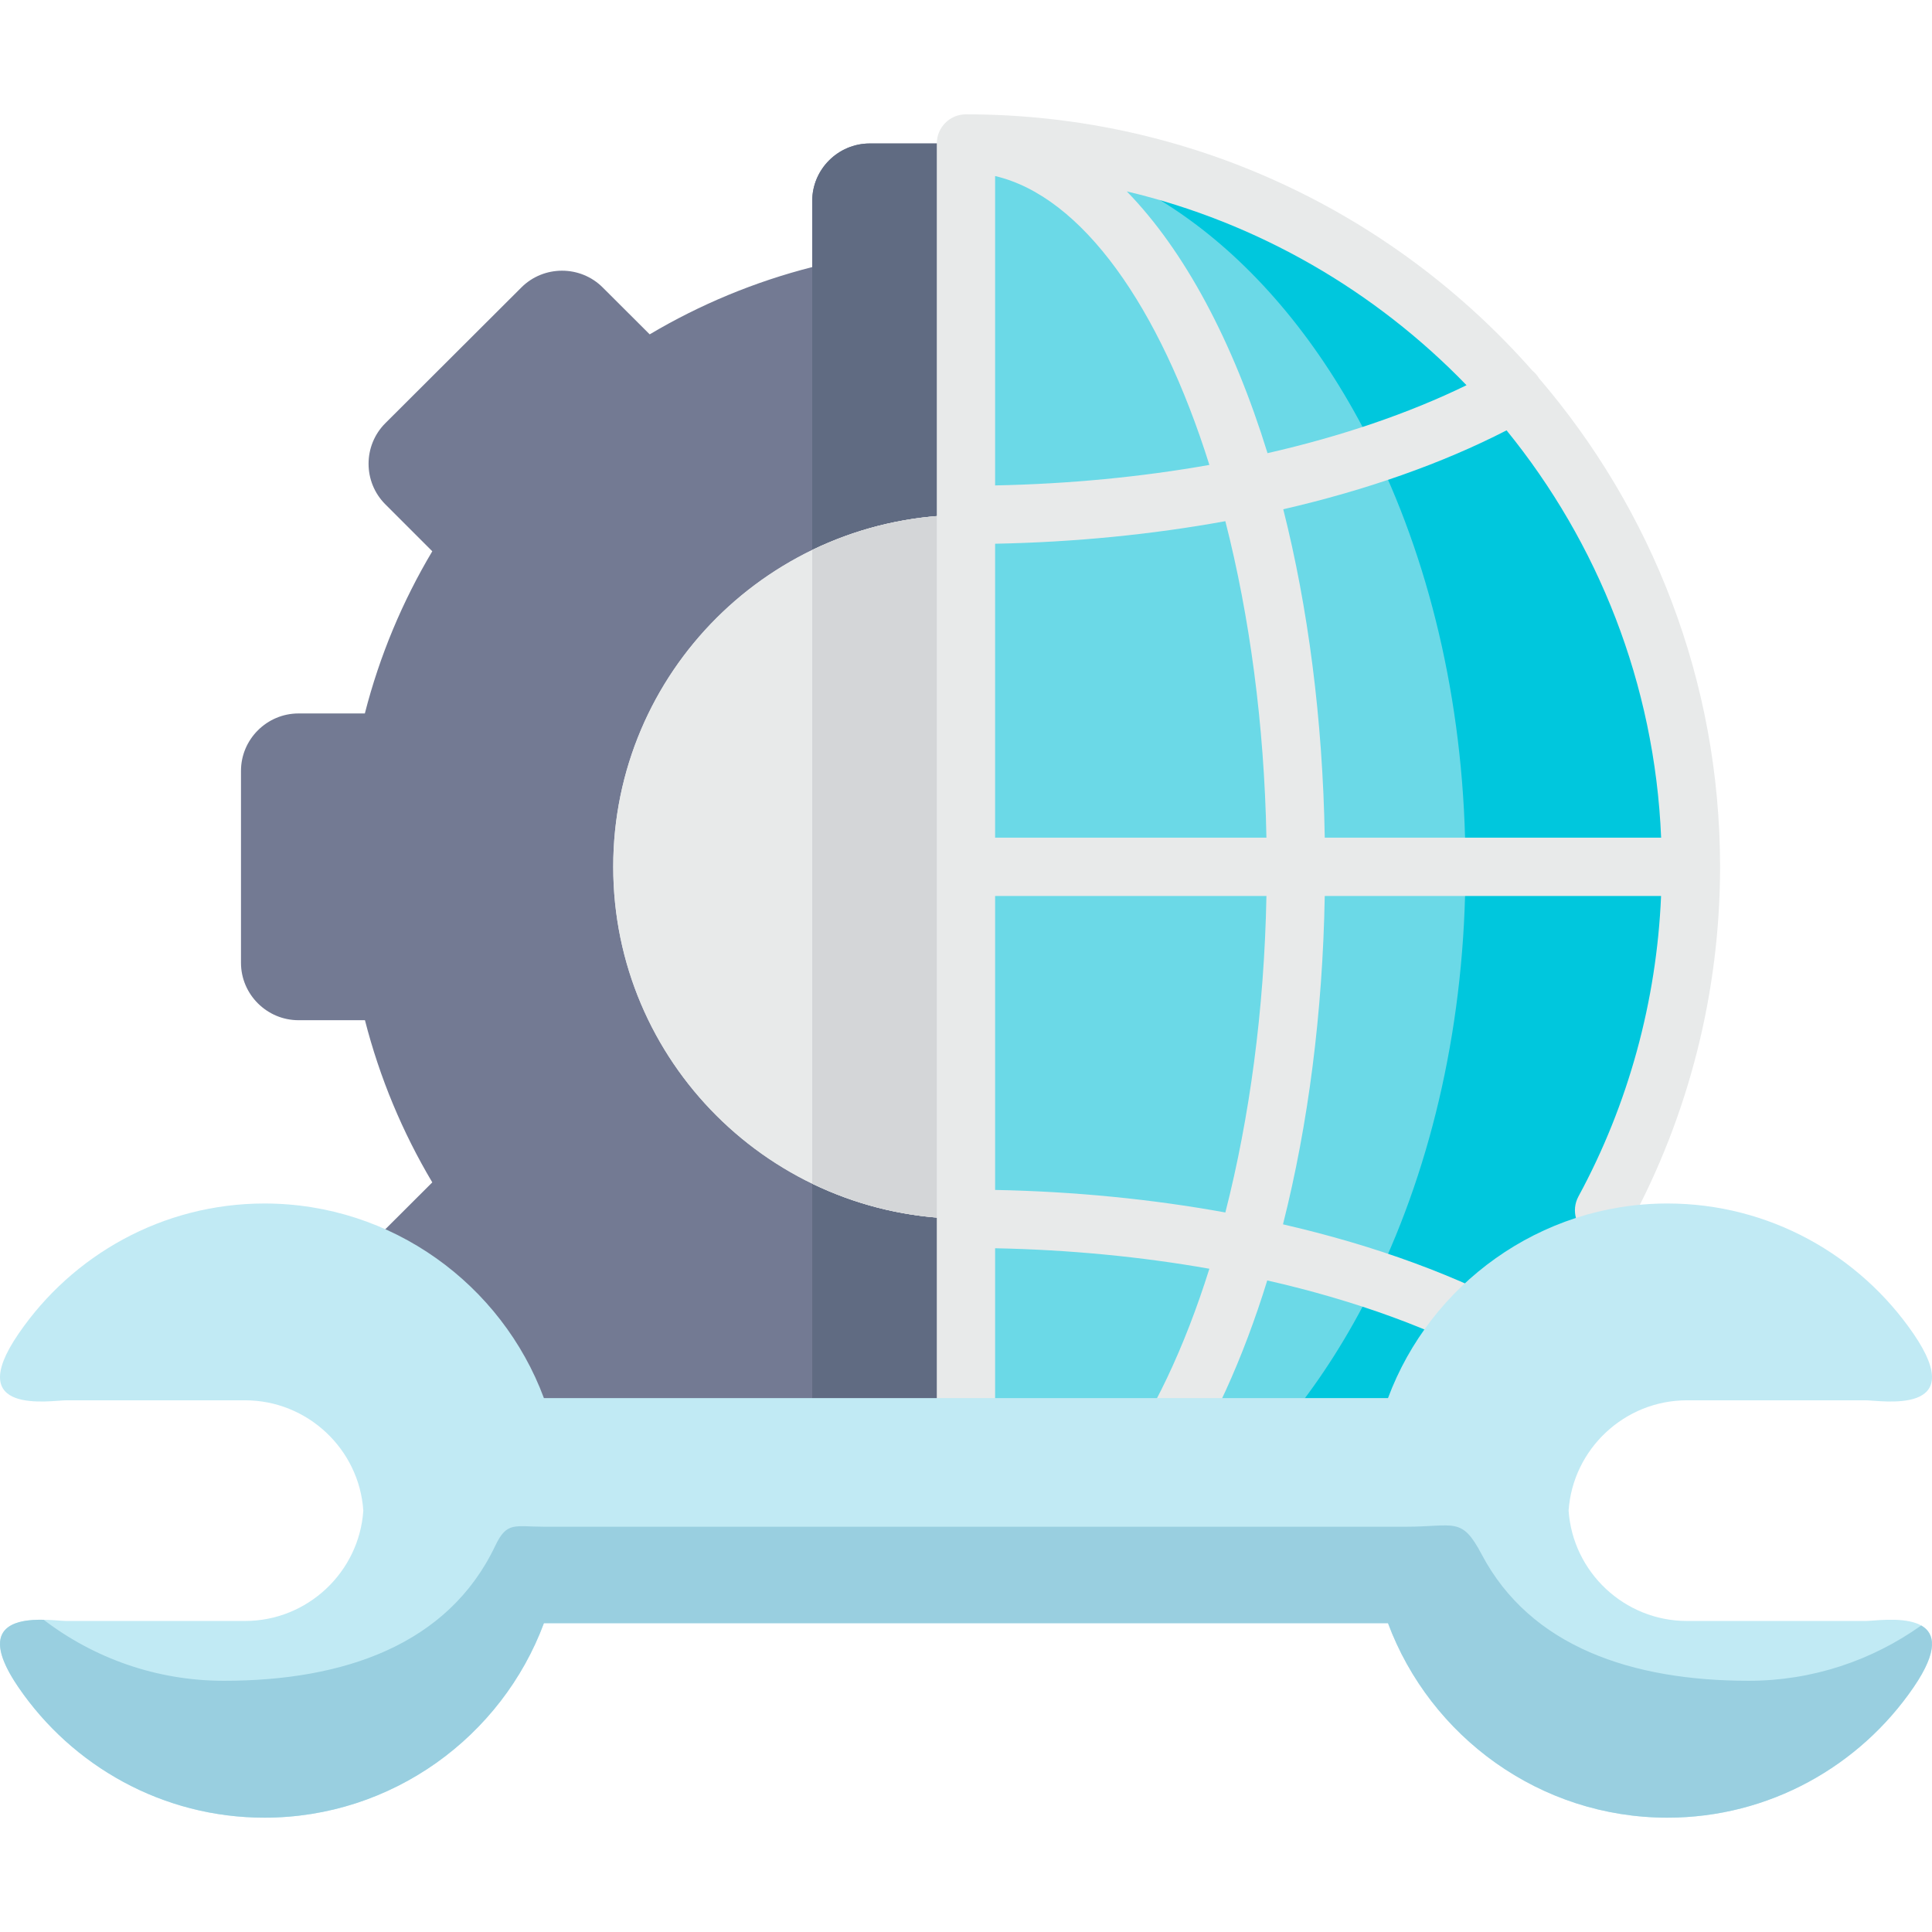 <svg id="Capa_1" enable-background="new 0 0 512 512" height="512" viewBox="0 0 512 512" width="512" xmlns="http://www.w3.org/2000/svg"><g><g><path clip-rule="evenodd" d="m172.177 370.833c13.258 7.867 27.742 13.928 43.073 17.832v17.541c0 8.362 6.863 15.21 15.244 15.21h25.494c0-152.826 0-230.564 0-383.39h-25.494c-8.381 0-15.244 6.847-15.244 15.21v17.541c-15.331 3.904-29.816 9.965-43.073 17.832l-12.44-12.413c-5.928-5.944-15.652-5.944-21.581 0l-36.036 35.956c-5.928 5.915-5.928 15.589 0 21.503l12.44 12.442c-7.885 13.228-13.959 27.681-17.872 42.978h-17.58c-8.381 0-15.244 6.847-15.244 15.21v50.874c0 8.362 6.863 15.21 15.244 15.21h17.609c3.913 15.297 9.958 29.72 17.843 42.978l-12.44 12.413c-5.928 5.915-5.928 15.618 0 21.533l36.036 35.956c5.928 5.915 15.652 5.915 21.581 0z" fill="#737a93" fill-rule="evenodd"/></g><g><path clip-rule="evenodd" d="m255.987 421.415c106.121 0 192.122-85.839 192.122-191.695 0-105.885-86.001-191.695-192.122-191.695z" fill="#6bd9e7" fill-rule="evenodd"/></g><g><path clip-rule="evenodd" d="m255.987 38.025c44.972 0 84.716 32.459 108.633 82.109 13.55-4.545 25.873-9.878 36.62-15.909-35.218-40.559-87.228-66.2-145.253-66.2z" fill="#00c7dd" fill-rule="evenodd"/></g><g><path clip-rule="evenodd" d="m388.362 229.72h59.748c0-47.989-17.667-91.87-46.87-125.495-10.746 6.031-23.07 11.364-36.62 15.909 14.981 31.061 23.742 68.823 23.742 109.586z" fill="#00c7dd" fill-rule="evenodd"/></g><g><path clip-rule="evenodd" d="m364.62 339.306c13.55 4.516 25.873 9.878 36.62 15.88 29.202-33.625 46.87-77.476 46.87-125.466h-59.748c0 40.735-8.761 78.526-23.742 109.586z" fill="#00c7dd" fill-rule="evenodd"/></g><g><path clip-rule="evenodd" d="m255.987 421.415c58.025 0 110.034-25.67 145.252-66.229-10.746-6.002-23.07-11.364-36.62-15.88-23.916 49.621-63.66 82.109-108.632 82.109z" fill="#00c7dd" fill-rule="evenodd"/></g><g><path clip-rule="evenodd" d="m215.25 145.746c12.323-5.944 26.136-9.295 40.737-9.295v-98.426h-25.494c-8.381 0-15.244 6.847-15.244 15.21v17.541 74.97z" fill="#606b82" fill-rule="evenodd"/></g><g><path clip-rule="evenodd" d="m230.494 421.415h25.494v-98.426c-14.601 0-28.414-3.351-40.737-9.324v75 17.541c-.001 8.362 6.862 15.209 15.243 15.209z" fill="#606b82" fill-rule="evenodd"/></g><g><path clip-rule="evenodd" d="m162.511 229.72c0 51.515 41.847 93.269 93.477 93.269v-93.269-93.269c-51.63.001-93.477 41.755-93.477 93.269z" fill="#e8eaea" fill-rule="evenodd"/></g><g><path clip-rule="evenodd" d="m162.511 229.72c0 51.515 41.847 93.269 93.477 93.269v-93.269-93.269c-51.63.001-93.477 41.755-93.477 93.269z" fill="#e8eaea" fill-rule="evenodd"/></g><g><path clip-rule="evenodd" d="m255.987 322.989v-93.269-93.269c-14.601 0-28.414 3.351-40.737 9.295v167.919c12.324 5.974 26.136 9.324 40.737 9.324z" fill="#d4d6d8" fill-rule="evenodd"/></g><path d="m407.839 100.224c-.474-.782-1.064-1.453-1.739-2-36.654-41.613-90.358-67.925-150.112-67.925-4.267 0-7.726 3.459-7.726 7.726v383.39c0 4.267 3.459 7.726 7.726 7.726 26.562 0 51.017-21.547 68.859-60.672 4.123-9.041 7.792-18.801 10.989-29.14 23.348 5.31 44.403 12.949 61.628 22.598 1.194.669 2.49.987 3.769.987 2.705 0 5.332-1.424 6.747-3.952 2.086-3.723.759-8.431-2.965-10.517-18.272-10.234-40.478-18.343-65.011-23.986 6.713-26.519 10.521-56.154 11.067-87.012h89.129c-1.176 27.873-8.671 55.248-21.892 79.614-2.035 3.751-.645 8.441 3.106 10.476 1.171.636 2.434.937 3.678.937 2.742 0 5.398-1.463 6.798-4.043 15.666-28.871 23.947-61.621 23.947-94.711-.001-49.385-18.092-94.628-47.998-129.496zm-144.126 43.871c21.041-.403 41.614-2.446 61.017-5.976 6.4 25.036 10.313 53.647 10.886 83.874h-71.903zm76.366-9.135c21.991-5.068 42.097-12.123 59.178-20.913 24.184 29.753 39.263 67.153 40.961 107.947h-89.143c-.547-31.601-4.449-61.101-10.996-87.034zm48.566-32.875c-15.385 7.501-33.256 13.568-52.738 18.006-9.167-29.667-22.009-53.676-37.294-69.368 34.87 8.264 65.932 26.442 90.032 51.362zm-68.149 21.123c-18.042 3.192-37.179 5.045-56.783 5.433v-81.988c23.07 5.402 43.608 34.643 56.783 76.555zm-56.783 289.58v-81.988c19.602.388 38.738 2.24 56.783 5.431-13.174 41.913-33.713 71.155-56.783 76.557zm61.018-91.469c-19.405-3.528-39.978-5.57-61.017-5.973v-77.899h71.903c-.574 30.226-4.486 58.836-10.886 83.872z" fill="#e8eaea"/><g><path clip-rule="evenodd" d="m144.143 370.512c-11.155-30.041-40.212-51.573-74.057-51.573-27.012 0-50.958 13.724-65.18 34.528-14.952 21.824 8.673 17.628 12.615 17.628h47.425c16.558 0 30.254 12.966 31.334 29.225-1.08 16.288-14.776 29.254-31.334 29.254h-47.425c-3.942 0-27.567-4.225-12.615 17.599 14.222 20.804 38.167 34.528 65.18 34.528 33.845 0 62.902-21.533 74.057-51.544h223.69c11.185 30.012 40.212 51.544 74.057 51.544 27.012 0 50.958-13.724 65.209-34.528 14.952-21.824-8.702-17.599-12.645-17.599h-47.395c-16.587 0-30.254-12.966-31.363-29.254 1.11-16.259 14.776-29.225 31.363-29.225h47.395c3.942 0 27.596 4.196 12.645-17.628-14.251-20.804-38.197-34.528-65.209-34.528-33.845 0-62.873 21.533-74.057 51.573z" fill="#c1eaf4" fill-rule="evenodd"/></g><g><path clip-rule="evenodd" d="m463.412 445.425c-30.925 0-57.85-9.033-70.757-33.508-5.344-10.111-7.096-7.314-20.179-7.314h-228.158c-8.001 0-9.958-1.486-13.083 5.07-12.44 26.165-40.036 35.752-71.896 35.752-17.93 0-34.488-6.031-47.775-16.171-7.593-.146-17.755 1.719-6.658 17.919 14.222 20.804 38.167 34.528 65.18 34.528 33.845 0 62.902-21.533 74.057-51.544h223.69c11.185 30.012 40.212 51.544 74.057 51.544 27.012 0 50.958-13.724 65.209-34.528 6.717-9.819 5.636-14.365 2.044-16.404-12.937 9.207-28.736 14.656-45.731 14.656z" fill="#99cfe0" fill-rule="evenodd"/></g></g></svg>